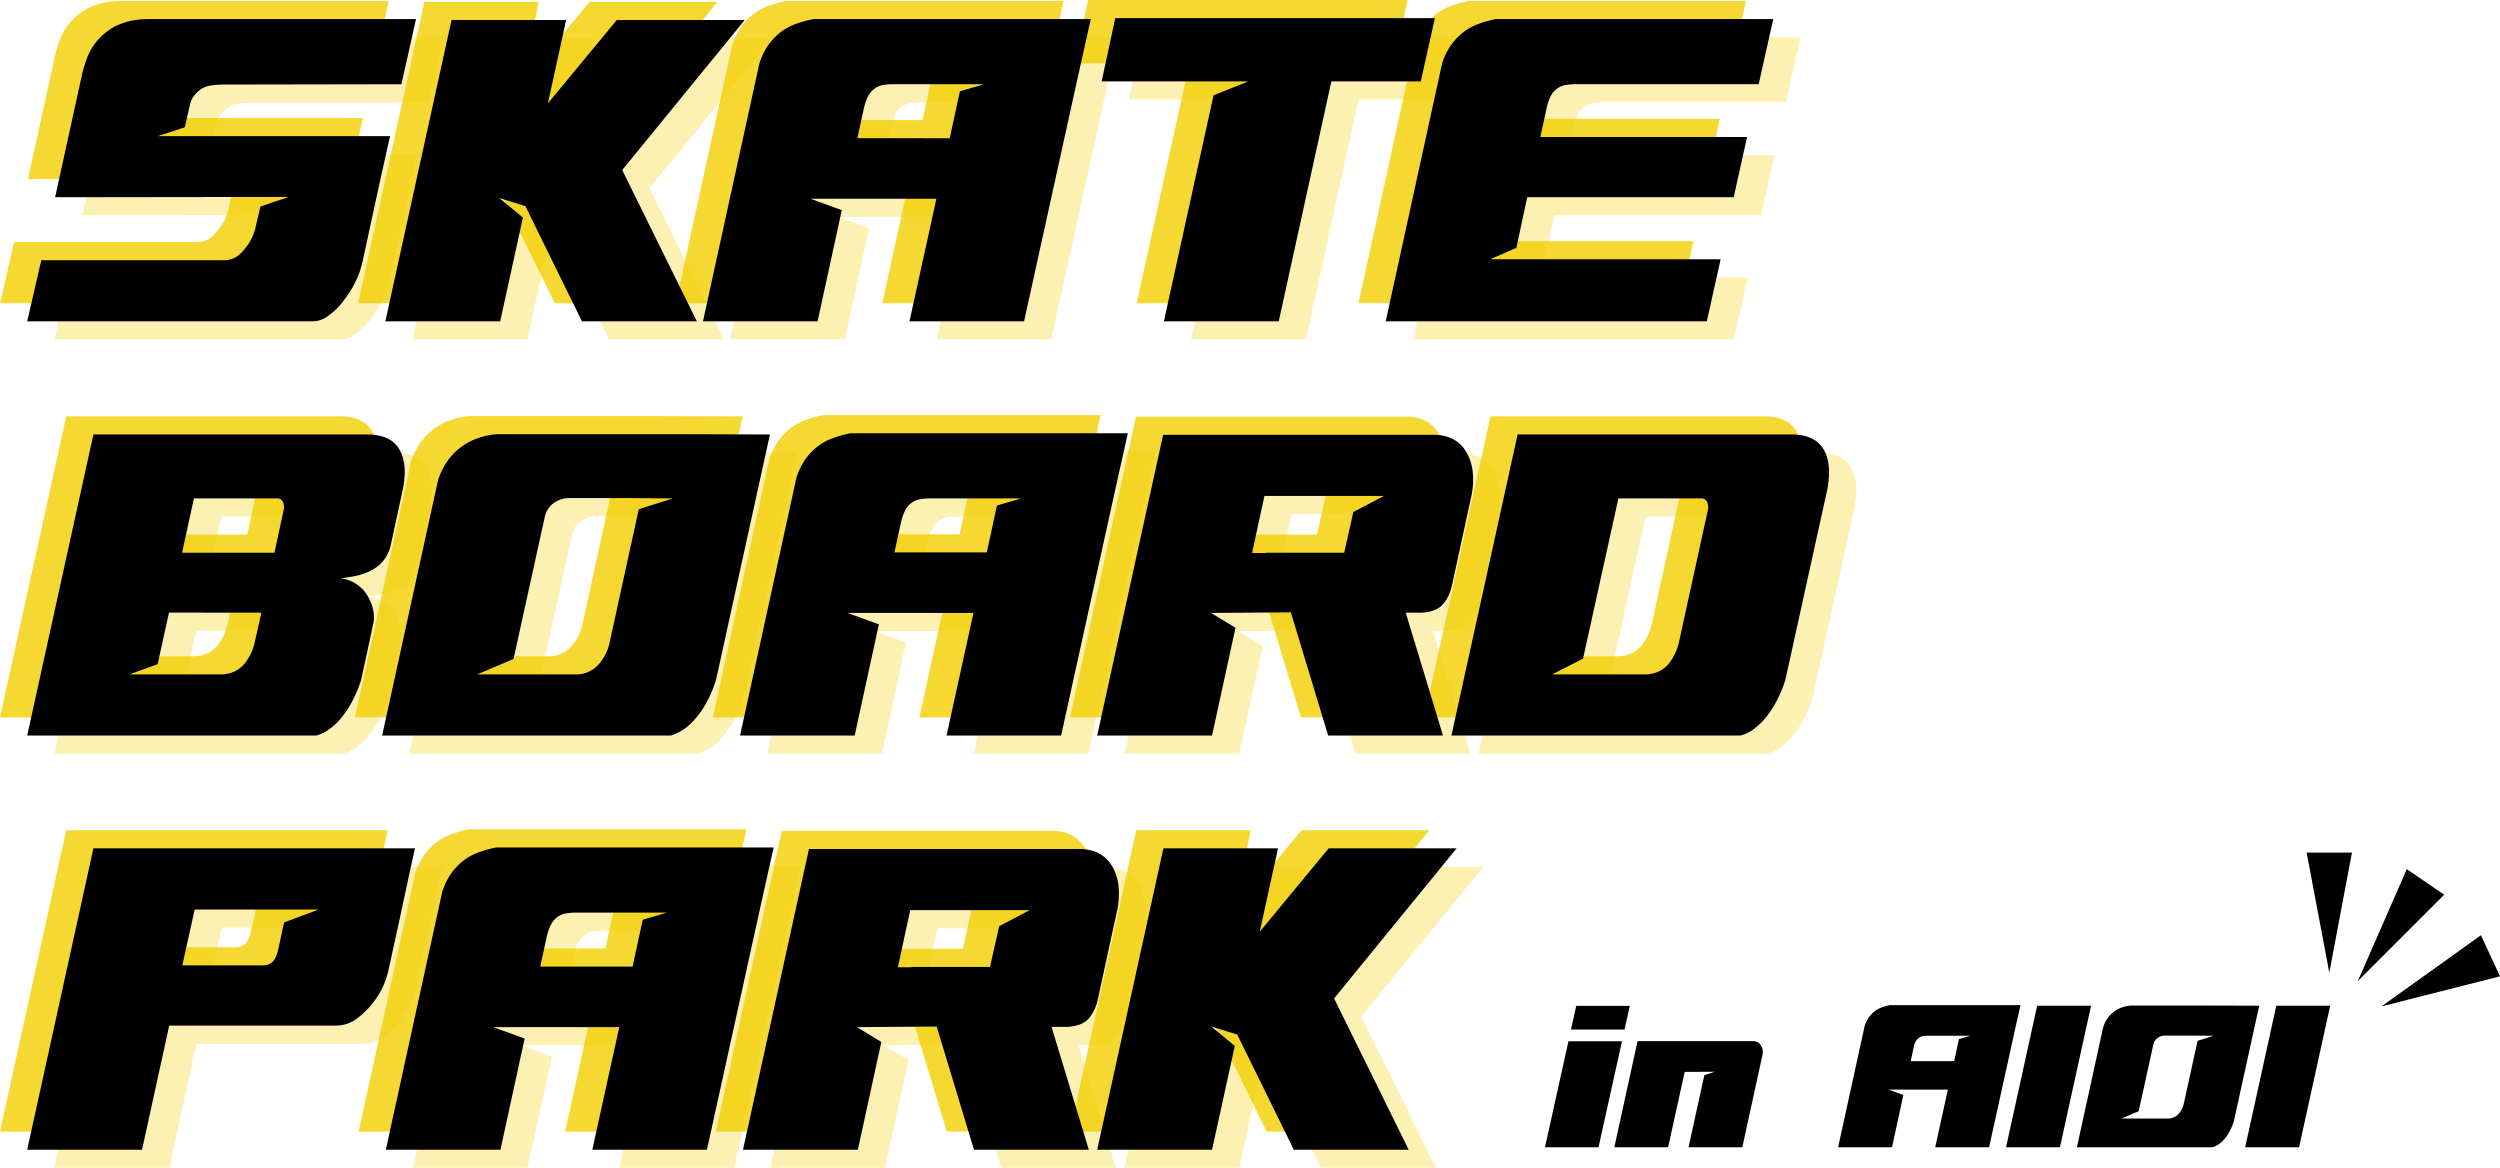 <svg xmlns="http://www.w3.org/2000/svg" width="728.16" height="340.152" viewBox="0 0 728.16 340.152">
  <g id="メインタイトル" transform="translate(-314 -156.811)">
    <g id="グループ_72" data-name="グループ 72" transform="translate(-532.299 -49.489)">
      <path id="パス_187" data-name="パス 187" d="M1311.894,540.452h-15.6l6.834-30.867h15.592Zm-8.018-34.292,1.522-6.892h15.6l-1.522,6.892Z"/>
      <path id="パス_188" data-name="パス 188" d="M1353.771,540.452H1338.11l4.6-20.975,2.942-1.013-8.659.043-4.837,21.945h-15.662l6.765-30.91h33.693a2.524,2.524,0,0,1,2.232,1.269,3.542,3.542,0,0,1,.438,2.876Z"/>
      <path id="パス_189" data-name="パス 189" d="M1396.8,499.057h37.987l-1.894,8.5-7.238,32.9h-15.7l3.688-16.787h-17.25l4.294,1.565-3.316,15.222h-15.694l7.713-35.264a9.213,9.213,0,0,1,1.167-2.474A8.433,8.433,0,0,1,1392.13,501a7.563,7.563,0,0,1,2.182-1.248A16.213,16.213,0,0,1,1396.8,499.057Zm18.672,16.321,1.386-6.422,3.316-.977H1407.86a9.183,9.183,0,0,0-1.488.105,2.615,2.615,0,0,0-1.118.448,4.245,4.245,0,0,0-1.555,2.8l-.879,4.041Z"/>
      <path id="パス_190" data-name="パス 190" d="M1455.352,499.226l-9.066,41.226h-15.7l9.066-41.226Z"/>
      <path id="パス_191" data-name="パス 191" d="M1467.021,499.183h23.745l13.566.043-5.074,23.086-2.3,10.487a16.762,16.762,0,0,1-1.25,3.023,12.264,12.264,0,0,1-1.794,2.557,7.136,7.136,0,0,1-3.113,2.073h-39.576l7.643-34.925a10.032,10.032,0,0,1,1.117-2.39,8.426,8.426,0,0,1,4.162-3.341A9.853,9.853,0,0,1,1467.021,499.183Zm19.348,10.275,4.669-1.479-5.617-.043h-8.658a3.51,3.51,0,0,0-.812.106,3.257,3.257,0,0,0-.879.36,2.925,2.925,0,0,0-.932.761,3.243,3.243,0,0,0-.624,1.268l-4.3,19.534-4.973,2.114h13.193a4.17,4.17,0,0,0,3.416-1.353,6.6,6.6,0,0,0,1.555-3.17Z"/>
      <path id="パス_192" data-name="パス 192" d="M1525,499.226l-9.066,41.226H1500.24l9.065-41.226Z"/>
    </g>
    <g id="グループ_74" data-name="グループ 74" transform="translate(-1202.16 283.135)">
      <path id="パス_193" data-name="パス 193" d="M2194.6,156.971,2201.2,122H2188Z"/>
      <path id="パス_194" data-name="パス 194" d="M2219.963,164.978l25.165-25.165-10.9-7.439Z" transform="translate(-17.059 -5.537)"/>
      <path id="パス_195" data-name="パス 195" d="M2234.8,194.351l34.5-8.747-5.559-11.968Z" transform="translate(-24.98 -27.559)"/>
    </g>
    <g id="グループ_105" data-name="グループ 105" transform="translate(-955.344 -225.118)">
      <g id="グループ_102" data-name="グループ 102" transform="translate(1285.192 392.494)" opacity="0.3">
        <path id="パス_253" data-name="パス 253" d="M1373.113,456.236q-.36,1.533-.827,3.064a18.341,18.341,0,0,1-1.26,3.061,28.409,28.409,0,0,1-3.526,5.676,18.11,18.11,0,0,1-4.387,4.321,7.315,7.315,0,0,1-4.461,1.712h-83.308l4.1-17.8h53.6a6.608,6.608,0,0,0,4.176-1.709,16.64,16.64,0,0,0,3.236-4.136,14.951,14.951,0,0,0,1.294-3.238c.24-1.08.491-2.171.758-3.283s.512-2.2.755-3.28l8.27-2.789-68.055.09,7.984-36.42q.575-2.159,1.26-4a16.319,16.319,0,0,1,1.693-3.373,16.645,16.645,0,0,1,4.6-4.765,12.2,12.2,0,0,1,2.7-1.574,29.634,29.634,0,0,1,2.916-1.035,25.566,25.566,0,0,1,5.753-.718h78.2l-4.244,18.975-51.151.09a31.189,31.189,0,0,0-3.994.222,7.71,7.71,0,0,0-2.911.932,7.993,7.993,0,0,0-2.2,1.91,7.524,7.524,0,0,0-1.4,3.067l-1.436,6.31-7.845,2.578h67.627L1378.15,433Z" transform="translate(-1275.344 -385.761)" fill="#f4ce00"/>
        <path id="パス_254" data-name="パス 254" d="M1367.5,386.133l-5.322,24.281,20.069-24.281h37.268l-35.683,43.7,21.727,44.064h-33.452l-16.476-33.541-7.554-2.34,6.835,5.665-6.619,30.216h-33.454l19.281-87.769Z" transform="translate(-1210.522 -385.594)" fill="#f4ce00"/>
        <path id="パス_255" data-name="パス 255" d="M1382.026,386.031h80.791l-4.031,18.077-15.4,69.962h-33.38l7.842-35.7h-36.69l9.136,3.325-7.049,32.374h-33.383l16.4-75a19.528,19.528,0,0,1,2.485-5.261,17.83,17.83,0,0,1,3.344-3.642,16.059,16.059,0,0,1,4.641-2.652A34.157,34.157,0,0,1,1382.026,386.031Zm39.712,34.711,2.948-13.658,7.052-2.079h-26.188a19.591,19.591,0,0,0-3.164.227,5.565,5.565,0,0,0-2.375.948q-2.3,1.45-3.309,5.969l-1.87,8.592Z" transform="translate(-1153.034 -385.761)" fill="#f4ce00"/>
        <path id="パス_256" data-name="パス 256" d="M1486.78,404.365h-26.045l-15.325,69.872h-33.454l14.463-65.828,10.071-4.044h-42.662l3.957-18.436h93.094Z" transform="translate(-1080.879 -385.929)" fill="#f4ce00"/>
        <path id="パス_257" data-name="パス 257" d="M1457.241,386.031h80.791l-4.247,18.975h-53.02a19.594,19.594,0,0,0-3.164.227,5.576,5.576,0,0,0-2.375.948,5.743,5.743,0,0,0-1.944,2.171,14.312,14.312,0,0,0-1.294,3.8l-1.8,8.233H1530.4l-3.885,17.535h-60.142l-3.164,14.749L1455.584,456h67.123l-4.028,18.074h-93.527l16.4-75a19.536,19.536,0,0,1,2.485-5.261,17.844,17.844,0,0,1,3.344-3.642,16.166,16.166,0,0,1,4.607-2.652A32.84,32.84,0,0,1,1457.241,386.031Z" transform="translate(-1029.47 -385.761)" fill="#f4ce00"/>
        <path id="パス_258" data-name="パス 258" d="M1294.625,431.842h79.784q6.185,0,8.846,3.6,3.094,4.314,1.511,12.319l-3.524,16.278a11.057,11.057,0,0,1-2.52,4.989,12.393,12.393,0,0,1-4.242,2.924,18.084,18.084,0,0,1-3.672,1.125q-2.017.4-4.173.674a10.4,10.4,0,0,1,7.269,4.226,13.811,13.811,0,0,1,1.978,4.046,10.584,10.584,0,0,1,.322,4.678l-3.6,16.637a36.372,36.372,0,0,1-2.662,6.339,28.312,28.312,0,0,1-3.811,5.531,19.633,19.633,0,0,1-3.13,2.7,10.609,10.609,0,0,1-3.489,1.619h-84.172Zm22.015,51.887-3.31,15.018-8.2,2.969H1331.1a10.178,10.178,0,0,0,3.993-.586,8.47,8.47,0,0,0,3.273-2.2,15.309,15.309,0,0,0,3.31-6.833l1.87-8.365Zm30.715-17.445,2.662-12.319a3.807,3.807,0,0,0-.214-2.52,1.818,1.818,0,0,0-1.656-.988H1323.9l-3.452,15.826Z" transform="translate(-1275.344 -310.574)" fill="#f4ce00"/>
        <path id="パス_259" data-name="パス 259" d="M1348.081,431.808h50.5l28.851.09L1416.642,481l-4.891,22.3a35.378,35.378,0,0,1-2.662,6.432,25.945,25.945,0,0,1-3.814,5.441,15.176,15.176,0,0,1-6.616,4.406h-84.174l16.262-74.28a21.248,21.248,0,0,1,2.372-5.082,17.9,17.9,0,0,1,8.851-7.1A20.957,20.957,0,0,1,1348.081,431.808Zm41.151,21.854,9.928-3.148-11.944-.092H1368.8a7.361,7.361,0,0,0-1.725.227,6.992,6.992,0,0,0-1.87.763,6.207,6.207,0,0,0-1.981,1.619,6.9,6.9,0,0,0-1.328,2.7l-9.139,41.547-10.576,4.5h28.058a8.888,8.888,0,0,0,7.266-2.879,14.089,14.089,0,0,0,3.31-6.743Z" transform="translate(-1211.105 -310.629)" fill="#f4ce00"/>
        <path id="パス_260" data-name="パス 260" d="M1386.112,431.706H1466.9l-4.031,18.074-15.4,69.964H1414.1l7.842-35.7h-36.69l9.136,3.328-7.05,32.374h-33.383l16.4-75a19.459,19.459,0,0,1,2.485-5.261,17.757,17.757,0,0,1,3.344-3.642,16.027,16.027,0,0,1,4.64-2.652A34.175,34.175,0,0,1,1386.112,431.706Zm39.711,34.711,2.948-13.658,7.052-2.079h-26.188a19.291,19.291,0,0,0-3.164.227,5.529,5.529,0,0,0-2.375.948q-2.306,1.45-3.31,5.969l-1.87,8.592Z" transform="translate(-1146.328 -310.797)" fill="#f4ce00"/>
        <path id="パス_261" data-name="パス 261" d="M1426.5,483.764l7.12,4.318-6.833,31.383h-33.454l19.207-87.589h79.138q6.188.182,9.065,4.855a14.251,14.251,0,0,1,1.978,6.072,23.359,23.359,0,0,1-.613,7.868l-5.467,25.179a13.027,13.027,0,0,1-2.372,5.127q-1.941,2.429-6.334,2.7h-4.746l10.863,35.792h-33.451l-10.866-35.881Zm15.9-17.446.071-.09h22.807l2.662-11.87,8.92-4.678h-34.82l-3.6,16.637Z" transform="translate(-1081.685 -310.518)" fill="#f4ce00"/>
        <path id="パス_262" data-name="パス 262" d="M1451.678,431.842h79.785q6.188,0,8.848,3.6,3.094,4.227,1.585,12.319l-12.232,55.577a36.392,36.392,0,0,1-2.662,6.339,28.306,28.306,0,0,1-3.814,5.531,20.452,20.452,0,0,1-3.09,2.7,10.176,10.176,0,0,1-3.526,1.619H1432.4Zm47.051,60.252,8.344-38.129a3.805,3.805,0,0,0-.214-2.52,1.822,1.822,0,0,0-1.656-.988h-24.17l-10.29,46.671-8.991,4.588h26.4a10.181,10.181,0,0,0,3.994-.586,8.492,8.492,0,0,0,3.273-2.2A15.364,15.364,0,0,0,1498.729,492.094Z" transform="translate(-1017.579 -310.574)" fill="#f4ce00"/>
        <path id="パス_263" data-name="パス 263" d="M1294.625,477.482h93.667q-1.153,5.127-2.229,10.119t-2.161,10.119l-3.449,15.737a24.373,24.373,0,0,1-1.405,4.091,21.206,21.206,0,0,1-2.195,3.822,23.524,23.524,0,0,1-5.214,5.486,10.135,10.135,0,0,1-6.151,2.248h-48.776l-7.913,36.151h-33.454Zm53.813,29.5,1.725-7.913,10.071-3.777H1324.12l-3.6,16.278h23.6a3.85,3.85,0,0,0,3.526-2.205A11,11,0,0,0,1348.438,506.98Z" transform="translate(-1275.344 -235.667)" fill="#f4ce00"/>
        <path id="パス_264" data-name="パス 264" d="M1347.051,477.38h80.791l-4.028,18.077-15.4,69.964h-33.383l7.845-35.7h-36.693l9.136,3.328-7.05,32.374h-33.38l16.4-75a19.455,19.455,0,0,1,2.483-5.259,17.715,17.715,0,0,1,3.347-3.642,16.082,16.082,0,0,1,4.638-2.654A34.786,34.786,0,0,1,1347.051,477.38Zm39.711,34.714,2.95-13.658,7.052-2.081h-26.188a19.606,19.606,0,0,0-3.167.227,5.59,5.59,0,0,0-2.374.951q-2.3,1.446-3.31,5.969l-1.87,8.592Z" transform="translate(-1210.432 -235.834)" fill="#f4ce00"/>
        <path id="パス_265" data-name="パス 265" d="M1387.445,529.439l7.121,4.318-6.833,31.384h-33.454l19.209-87.59h79.138q6.184.182,9.062,4.855a14.175,14.175,0,0,1,1.978,6.072,23.364,23.364,0,0,1-.61,7.868l-5.468,25.179a13.016,13.016,0,0,1-2.374,5.127q-1.941,2.424-6.331,2.7h-4.746L1455,565.141h-33.452l-10.864-35.882Zm15.9-17.446.074-.09h22.807l2.66-11.87,8.919-4.678h-34.817l-3.6,16.637Z" transform="translate(-1145.791 -235.553)" fill="#f4ce00"/>
        <path id="パス_266" data-name="パス 266" d="M1446,477.482l-5.322,24.281,20.068-24.281h37.268L1462.33,521.19l21.727,44.064h-33.452L1434.13,531.71l-7.554-2.337,6.836,5.666-6.619,30.216h-33.454l19.281-87.772Z" transform="translate(-1081.685 -235.667)" fill="#f4ce00"/>
      </g>
      <g id="グループ_103" data-name="グループ 103" transform="translate(1269.344 381.929)" opacity="0.8">
        <path id="パス_267" data-name="パス 267" d="M1367.113,452.236q-.36,1.533-.827,3.064a18.34,18.34,0,0,1-1.26,3.061,28.406,28.406,0,0,1-3.526,5.676,18.109,18.109,0,0,1-4.387,4.321,7.314,7.314,0,0,1-4.461,1.712h-83.308l4.1-17.8h53.6a6.608,6.608,0,0,0,4.176-1.709,16.634,16.634,0,0,0,3.236-4.136,14.932,14.932,0,0,0,1.294-3.238c.24-1.08.491-2.171.758-3.283s.512-2.2.755-3.28l8.27-2.789-68.055.09,7.985-36.42q.575-2.159,1.26-4a16.31,16.31,0,0,1,1.693-3.373,16.648,16.648,0,0,1,4.6-4.765,12.193,12.193,0,0,1,2.7-1.574,29.577,29.577,0,0,1,2.916-1.035,25.563,25.563,0,0,1,5.752-.718h78.2l-4.244,18.975-51.151.09a31.186,31.186,0,0,0-3.994.222,7.713,7.713,0,0,0-2.91.932,7.988,7.988,0,0,0-2.2,1.91,7.52,7.52,0,0,0-1.4,3.067l-1.437,6.31-7.845,2.578h67.627L1372.15,429Z" transform="translate(-1269.344 -381.762)" fill="#f4ce00"/>
        <path id="パス_268" data-name="パス 268" d="M1361.5,382.133l-5.322,24.281,20.068-24.281h37.268l-35.683,43.7,21.727,44.064h-33.452l-16.476-33.541-7.554-2.34,6.836,5.665-6.619,30.216h-33.454l19.281-87.769Z" transform="translate(-1204.522 -381.594)" fill="#f4ce00"/>
        <path id="パス_269" data-name="パス 269" d="M1376.026,382.031h80.791l-4.031,18.077-15.4,69.962h-33.38l7.842-35.7h-36.69l9.136,3.325-7.049,32.374h-33.383l16.4-75a19.536,19.536,0,0,1,2.485-5.261,17.837,17.837,0,0,1,3.344-3.642,16.06,16.06,0,0,1,4.641-2.652A34.168,34.168,0,0,1,1376.026,382.031Zm39.711,34.711,2.948-13.658,7.052-2.079h-26.188a19.59,19.59,0,0,0-3.164.227,5.563,5.563,0,0,0-2.375.948q-2.3,1.45-3.309,5.969l-1.87,8.592Z" transform="translate(-1147.034 -381.762)" fill="#f4ce00"/>
        <path id="パス_270" data-name="パス 270" d="M1480.78,400.365h-26.045l-15.325,69.872h-33.454l14.463-65.828,10.071-4.044h-42.662l3.957-18.436h93.094Z" transform="translate(-1074.879 -381.929)" fill="#f4ce00"/>
        <path id="パス_271" data-name="パス 271" d="M1451.241,382.031h80.791l-4.247,18.975h-53.021a19.59,19.59,0,0,0-3.164.227,5.575,5.575,0,0,0-2.375.948,5.74,5.74,0,0,0-1.944,2.171,14.31,14.31,0,0,0-1.294,3.8l-1.8,8.233H1524.4l-3.885,17.535h-60.141l-3.164,14.749L1449.585,452h67.122l-4.028,18.074h-93.527l16.4-75a19.536,19.536,0,0,1,2.485-5.261,17.846,17.846,0,0,1,3.344-3.642,16.164,16.164,0,0,1,4.607-2.652A32.85,32.85,0,0,1,1451.241,382.031Z" transform="translate(-1023.47 -381.762)" fill="#f4ce00"/>
        <path id="パス_272" data-name="パス 272" d="M1288.625,427.842h79.784q6.185,0,8.845,3.6,3.094,4.315,1.511,12.319l-3.523,16.278a11.064,11.064,0,0,1-2.52,4.989,12.4,12.4,0,0,1-4.242,2.924,18.081,18.081,0,0,1-3.671,1.125q-2.017.4-4.173.673a10.4,10.4,0,0,1,7.269,4.226,13.809,13.809,0,0,1,1.978,4.046,10.579,10.579,0,0,1,.322,4.678l-3.6,16.637a36.36,36.36,0,0,1-2.662,6.339,28.317,28.317,0,0,1-3.811,5.531,19.621,19.621,0,0,1-3.13,2.7,10.611,10.611,0,0,1-3.489,1.619h-84.172Zm22.015,51.887-3.31,15.018-8.2,2.969H1325.1a10.182,10.182,0,0,0,3.994-.586,8.472,8.472,0,0,0,3.273-2.2,15.311,15.311,0,0,0,3.31-6.833l1.87-8.365Zm30.715-17.446,2.662-12.319a3.808,3.808,0,0,0-.214-2.52,1.818,1.818,0,0,0-1.656-.988H1317.9l-3.452,15.826Z" transform="translate(-1269.344 -306.574)" fill="#f4ce00"/>
        <path id="パス_273" data-name="パス 273" d="M1342.081,427.808h50.5l28.851.09L1410.642,477l-4.891,22.3a35.388,35.388,0,0,1-2.663,6.432,25.945,25.945,0,0,1-3.814,5.441,15.175,15.175,0,0,1-6.616,4.406h-84.174l16.262-74.28a21.252,21.252,0,0,1,2.372-5.082,17.9,17.9,0,0,1,8.851-7.1A20.956,20.956,0,0,1,1342.081,427.808Zm41.151,21.854,9.928-3.148-11.944-.092H1362.8a7.36,7.36,0,0,0-1.725.227,7,7,0,0,0-1.87.763,6.207,6.207,0,0,0-1.981,1.619,6.9,6.9,0,0,0-1.328,2.7l-9.139,41.547-10.576,4.5h28.058a8.887,8.887,0,0,0,7.266-2.879,14.089,14.089,0,0,0,3.31-6.743Z" transform="translate(-1205.105 -306.63)" fill="#f4ce00"/>
        <path id="パス_274" data-name="パス 274" d="M1380.112,427.706H1460.9l-4.031,18.074-15.4,69.964H1408.1l7.842-35.7h-36.69l9.136,3.328-7.05,32.374h-33.383l16.4-75a19.455,19.455,0,0,1,2.485-5.261,17.754,17.754,0,0,1,3.344-3.642,16.022,16.022,0,0,1,4.641-2.652A34.166,34.166,0,0,1,1380.112,427.706Zm39.711,34.711,2.948-13.658,7.052-2.079h-26.188a19.273,19.273,0,0,0-3.164.227,5.528,5.528,0,0,0-2.375.948q-2.306,1.45-3.31,5.969l-1.87,8.592Z" transform="translate(-1140.328 -306.797)" fill="#f4ce00"/>
        <path id="パス_275" data-name="パス 275" d="M1420.5,479.764l7.121,4.318-6.833,31.383h-33.454l19.207-87.589h79.137q6.189.182,9.065,4.855a14.252,14.252,0,0,1,1.978,6.072,23.353,23.353,0,0,1-.613,7.868l-5.467,25.179a13.021,13.021,0,0,1-2.372,5.127q-1.941,2.429-6.333,2.7h-4.746l10.863,35.792h-33.451l-10.866-35.881Zm15.9-17.446.071-.09h22.807l2.662-11.87,8.92-4.678h-34.82l-3.6,16.637Z" transform="translate(-1075.685 -306.518)" fill="#f4ce00"/>
        <path id="パス_276" data-name="パス 276" d="M1445.678,427.842h79.785q6.188,0,8.848,3.6,3.094,4.227,1.585,12.319l-12.232,55.577a36.352,36.352,0,0,1-2.663,6.339,28.3,28.3,0,0,1-3.814,5.531,20.447,20.447,0,0,1-3.091,2.7,10.172,10.172,0,0,1-3.526,1.619H1426.4Zm47.051,60.252,8.344-38.129a3.805,3.805,0,0,0-.214-2.52,1.822,1.822,0,0,0-1.656-.988h-24.17l-10.29,46.671-8.991,4.588h26.4a10.183,10.183,0,0,0,3.994-.586,8.5,8.5,0,0,0,3.273-2.2A15.366,15.366,0,0,0,1492.729,488.094Z" transform="translate(-1011.579 -306.574)" fill="#f4ce00"/>
        <path id="パス_277" data-name="パス 277" d="M1288.625,473.482h93.667q-1.153,5.127-2.229,10.119t-2.161,10.119l-3.449,15.737a24.362,24.362,0,0,1-1.405,4.091,21.191,21.191,0,0,1-2.2,3.822,23.519,23.519,0,0,1-5.214,5.486,10.134,10.134,0,0,1-6.151,2.248h-48.776l-7.913,36.151h-33.454Zm53.813,29.5,1.725-7.913,10.071-3.777H1318.12l-3.6,16.278h23.6a3.85,3.85,0,0,0,3.526-2.205A11,11,0,0,0,1342.438,502.98Z" transform="translate(-1269.344 -231.667)" fill="#f4ce00"/>
        <path id="パス_278" data-name="パス 278" d="M1341.051,473.38h80.791l-4.028,18.077-15.4,69.964h-33.383l7.845-35.7h-36.693l9.136,3.328-7.05,32.374h-33.38l16.4-75a19.452,19.452,0,0,1,2.483-5.259,17.711,17.711,0,0,1,3.347-3.642,16.076,16.076,0,0,1,4.638-2.654A34.789,34.789,0,0,1,1341.051,473.38Zm39.711,34.714,2.95-13.658,7.052-2.081h-26.188a19.587,19.587,0,0,0-3.167.227,5.591,5.591,0,0,0-2.374.951q-2.3,1.446-3.309,5.969l-1.87,8.592Z" transform="translate(-1204.432 -231.834)" fill="#f4ce00"/>
        <path id="パス_279" data-name="パス 279" d="M1381.445,525.439l7.121,4.318-6.833,31.384h-33.454l19.21-87.59h79.138q6.184.182,9.062,4.855a14.175,14.175,0,0,1,1.978,6.072,23.357,23.357,0,0,1-.61,7.868l-5.468,25.179a13.016,13.016,0,0,1-2.374,5.127q-1.941,2.424-6.331,2.7h-4.746L1449,561.141h-33.452l-10.863-35.882Zm15.9-17.446.074-.09h22.807l2.66-11.87,8.919-4.678h-34.817l-3.6,16.637Z" transform="translate(-1139.791 -231.553)" fill="#f4ce00"/>
        <path id="パス_280" data-name="パス 280" d="M1440,473.482l-5.322,24.281,20.068-24.281h37.268L1456.33,517.19l21.727,44.064h-33.452L1428.13,527.71l-7.554-2.338,6.836,5.666-6.619,30.216h-33.454l19.281-87.772Z" transform="translate(-1075.685 -231.667)" fill="#f4ce00"/>
      </g>
      <g id="グループ_104" data-name="グループ 104" transform="translate(1277.268 387.211)">
        <path id="パス_281" data-name="パス 281" d="M1370.113,454.236q-.361,1.533-.827,3.064a18.373,18.373,0,0,1-1.26,3.061,28.42,28.42,0,0,1-3.526,5.676,18.119,18.119,0,0,1-4.387,4.321,7.315,7.315,0,0,1-4.461,1.712h-83.308l4.1-17.8h53.6a6.609,6.609,0,0,0,4.176-1.709,16.631,16.631,0,0,0,3.235-4.136,14.942,14.942,0,0,0,1.294-3.238c.24-1.08.491-2.171.758-3.283s.512-2.2.756-3.28l8.27-2.789-68.055.09,7.984-36.42q.575-2.159,1.26-4a16.324,16.324,0,0,1,1.693-3.373,16.642,16.642,0,0,1,4.6-4.765,12.2,12.2,0,0,1,2.7-1.574,29.652,29.652,0,0,1,2.916-1.035,25.568,25.568,0,0,1,5.753-.718h78.2l-4.244,18.975-51.15.09a31.174,31.174,0,0,0-3.994.222,7.71,7.71,0,0,0-2.91.932,8,8,0,0,0-2.2,1.91,7.521,7.521,0,0,0-1.4,3.067l-1.437,6.31-7.845,2.578h67.627L1375.15,431Z" transform="translate(-1272.344 -383.761)"/>
        <path id="パス_282" data-name="パス 282" d="M1364.5,384.133l-5.322,24.281,20.068-24.281h37.268l-35.684,43.7,21.727,44.064h-33.452l-16.476-33.541-7.554-2.34,6.836,5.665-6.619,30.216h-33.454l19.281-87.769Z" transform="translate(-1207.522 -383.594)"/>
        <path id="パス_283" data-name="パス 283" d="M1379.026,384.031h80.791l-4.031,18.077-15.4,69.962h-33.38l7.842-35.7h-36.69l9.136,3.325-7.049,32.374h-33.383l16.4-75a19.536,19.536,0,0,1,2.485-5.261,17.837,17.837,0,0,1,3.344-3.642,16.063,16.063,0,0,1,4.641-2.652A34.172,34.172,0,0,1,1379.026,384.031Zm39.711,34.711,2.948-13.658,7.052-2.079h-26.188a19.594,19.594,0,0,0-3.164.227,5.566,5.566,0,0,0-2.375.948q-2.3,1.45-3.309,5.969l-1.87,8.592Z" transform="translate(-1150.034 -383.761)"/>
        <path id="パス_284" data-name="パス 284" d="M1483.78,402.365h-26.045l-15.325,69.872h-33.454l14.463-65.828,10.071-4.044h-42.662l3.957-18.436h93.094Z" transform="translate(-1077.879 -383.929)"/>
        <path id="パス_285" data-name="パス 285" d="M1454.241,384.031h80.791l-4.247,18.975h-53.021a19.591,19.591,0,0,0-3.164.227,5.574,5.574,0,0,0-2.374.948,5.743,5.743,0,0,0-1.944,2.171,14.324,14.324,0,0,0-1.294,3.8l-1.8,8.233H1527.4l-3.885,17.535h-60.141l-3.164,14.749L1452.584,454h67.123l-4.028,18.074h-93.527l16.4-75a19.536,19.536,0,0,1,2.485-5.261,17.83,17.83,0,0,1,3.344-3.642,16.162,16.162,0,0,1,4.606-2.652A32.841,32.841,0,0,1,1454.241,384.031Z" transform="translate(-1026.47 -383.761)"/>
        <path id="パス_286" data-name="パス 286" d="M1291.625,429.842h79.784q6.185,0,8.846,3.6,3.094,4.314,1.511,12.319l-3.523,16.278a11.062,11.062,0,0,1-2.52,4.989,12.391,12.391,0,0,1-4.242,2.924,18.073,18.073,0,0,1-3.671,1.125q-2.017.4-4.174.674a10.4,10.4,0,0,1,7.269,4.226,13.826,13.826,0,0,1,1.978,4.046,10.586,10.586,0,0,1,.322,4.678l-3.6,16.637a36.361,36.361,0,0,1-2.662,6.339,28.307,28.307,0,0,1-3.811,5.531,19.63,19.63,0,0,1-3.13,2.7,10.606,10.606,0,0,1-3.489,1.619h-84.172Zm22.015,51.887-3.31,15.018-8.2,2.969H1328.1a10.179,10.179,0,0,0,3.994-.586,8.47,8.47,0,0,0,3.272-2.2,15.306,15.306,0,0,0,3.31-6.833l1.87-8.365Zm30.715-17.446,2.662-12.319a3.808,3.808,0,0,0-.214-2.52,1.818,1.818,0,0,0-1.656-.988H1320.9l-3.452,15.826Z" transform="translate(-1272.344 -308.574)"/>
        <path id="パス_287" data-name="パス 287" d="M1345.081,429.808h50.5l28.851.09L1413.643,479l-4.892,22.3a35.369,35.369,0,0,1-2.663,6.432,25.935,25.935,0,0,1-3.814,5.441,15.175,15.175,0,0,1-6.616,4.406h-84.174l16.262-74.28a21.258,21.258,0,0,1,2.372-5.082,17.894,17.894,0,0,1,8.851-7.1A20.952,20.952,0,0,1,1345.081,429.808Zm41.151,21.854,9.928-3.148-11.944-.092H1365.8a7.363,7.363,0,0,0-1.725.227,7,7,0,0,0-1.87.763,6.212,6.212,0,0,0-1.981,1.619,6.9,6.9,0,0,0-1.328,2.7l-9.139,41.547-10.575,4.5h28.058a8.887,8.887,0,0,0,7.266-2.879,14.083,14.083,0,0,0,3.31-6.743Z" transform="translate(-1208.105 -308.629)"/>
        <path id="パス_288" data-name="パス 288" d="M1383.112,429.706h80.79l-4.031,18.074-15.4,69.964H1411.1l7.842-35.7h-36.69l9.136,3.328-7.05,32.374h-33.383l16.4-75a19.455,19.455,0,0,1,2.485-5.261,17.746,17.746,0,0,1,3.344-3.642,16.018,16.018,0,0,1,4.641-2.652A34.164,34.164,0,0,1,1383.112,429.706Zm39.711,34.711,2.948-13.658,7.052-2.079h-26.188a19.28,19.28,0,0,0-3.164.227,5.531,5.531,0,0,0-2.375.948q-2.306,1.45-3.309,5.969l-1.87,8.592Z" transform="translate(-1143.328 -308.797)"/>
        <path id="パス_289" data-name="パス 289" d="M1423.5,481.764l7.121,4.318-6.833,31.383h-33.454l19.207-87.589h79.138q6.189.182,9.065,4.855a14.253,14.253,0,0,1,1.978,6.072,23.359,23.359,0,0,1-.613,7.868l-5.467,25.179a13.018,13.018,0,0,1-2.372,5.127q-1.941,2.429-6.334,2.7h-4.746l10.863,35.792h-33.451l-10.866-35.881Zm15.9-17.446.072-.09h22.807l2.662-11.87,8.92-4.678h-34.82l-3.6,16.637Z" transform="translate(-1078.685 -308.518)"/>
        <path id="パス_290" data-name="パス 290" d="M1448.678,429.842h79.785q6.188,0,8.848,3.6,3.094,4.227,1.585,12.319l-12.232,55.577a36.372,36.372,0,0,1-2.662,6.339,28.3,28.3,0,0,1-3.814,5.531,20.46,20.46,0,0,1-3.09,2.7,10.173,10.173,0,0,1-3.526,1.619H1429.4Zm47.051,60.252,8.344-38.129a3.808,3.808,0,0,0-.214-2.52,1.823,1.823,0,0,0-1.656-.988h-24.17l-10.29,46.671-8.991,4.588h26.4a10.182,10.182,0,0,0,3.994-.586,8.493,8.493,0,0,0,3.272-2.2A15.364,15.364,0,0,0,1495.729,490.094Z" transform="translate(-1014.579 -308.574)"/>
        <path id="パス_291" data-name="パス 291" d="M1291.625,475.482h93.667q-1.153,5.127-2.229,10.119t-2.161,10.119l-3.449,15.737a24.4,24.4,0,0,1-1.405,4.091,21.218,21.218,0,0,1-2.2,3.822,23.518,23.518,0,0,1-5.214,5.486,10.135,10.135,0,0,1-6.151,2.248h-48.776l-7.913,36.151h-33.454Zm53.813,29.5,1.725-7.913,10.071-3.777H1321.12l-3.6,16.278h23.6a3.85,3.85,0,0,0,3.526-2.205A11.012,11.012,0,0,0,1345.438,504.98Z" transform="translate(-1272.344 -233.667)"/>
        <path id="パス_292" data-name="パス 292" d="M1344.051,475.38h80.791l-4.028,18.077-15.4,69.964h-33.383l7.845-35.7h-36.693l9.136,3.328-7.05,32.374h-33.38l16.4-75a19.443,19.443,0,0,1,2.483-5.259,17.712,17.712,0,0,1,3.347-3.642,16.084,16.084,0,0,1,4.638-2.654A34.792,34.792,0,0,1,1344.051,475.38Zm39.711,34.714,2.95-13.658,7.052-2.081h-26.188a19.6,19.6,0,0,0-3.167.227,5.593,5.593,0,0,0-2.374.951q-2.3,1.446-3.31,5.969l-1.87,8.592Z" transform="translate(-1207.432 -233.834)"/>
        <path id="パス_293" data-name="パス 293" d="M1384.445,527.439l7.12,4.318-6.833,31.383h-33.454l19.21-87.59h79.137q6.184.182,9.062,4.855a14.17,14.17,0,0,1,1.978,6.072,23.345,23.345,0,0,1-.61,7.868l-5.468,25.179a13.017,13.017,0,0,1-2.374,5.127q-1.941,2.425-6.331,2.7h-4.746L1452,563.141h-33.452l-10.863-35.882Zm15.9-17.445.074-.09h22.807l2.66-11.87,8.919-4.678h-34.817l-3.6,16.637Z" transform="translate(-1142.791 -233.553)"/>
        <path id="パス_294" data-name="パス 294" d="M1443,475.482l-5.322,24.281,20.068-24.281h37.268L1459.33,519.19l21.727,44.064h-33.452l-16.476-33.544-7.554-2.338,6.836,5.666-6.619,30.216h-33.454l19.281-87.772Z" transform="translate(-1078.685 -233.667)"/>
      </g>
    </g>
  </g>
</svg>
